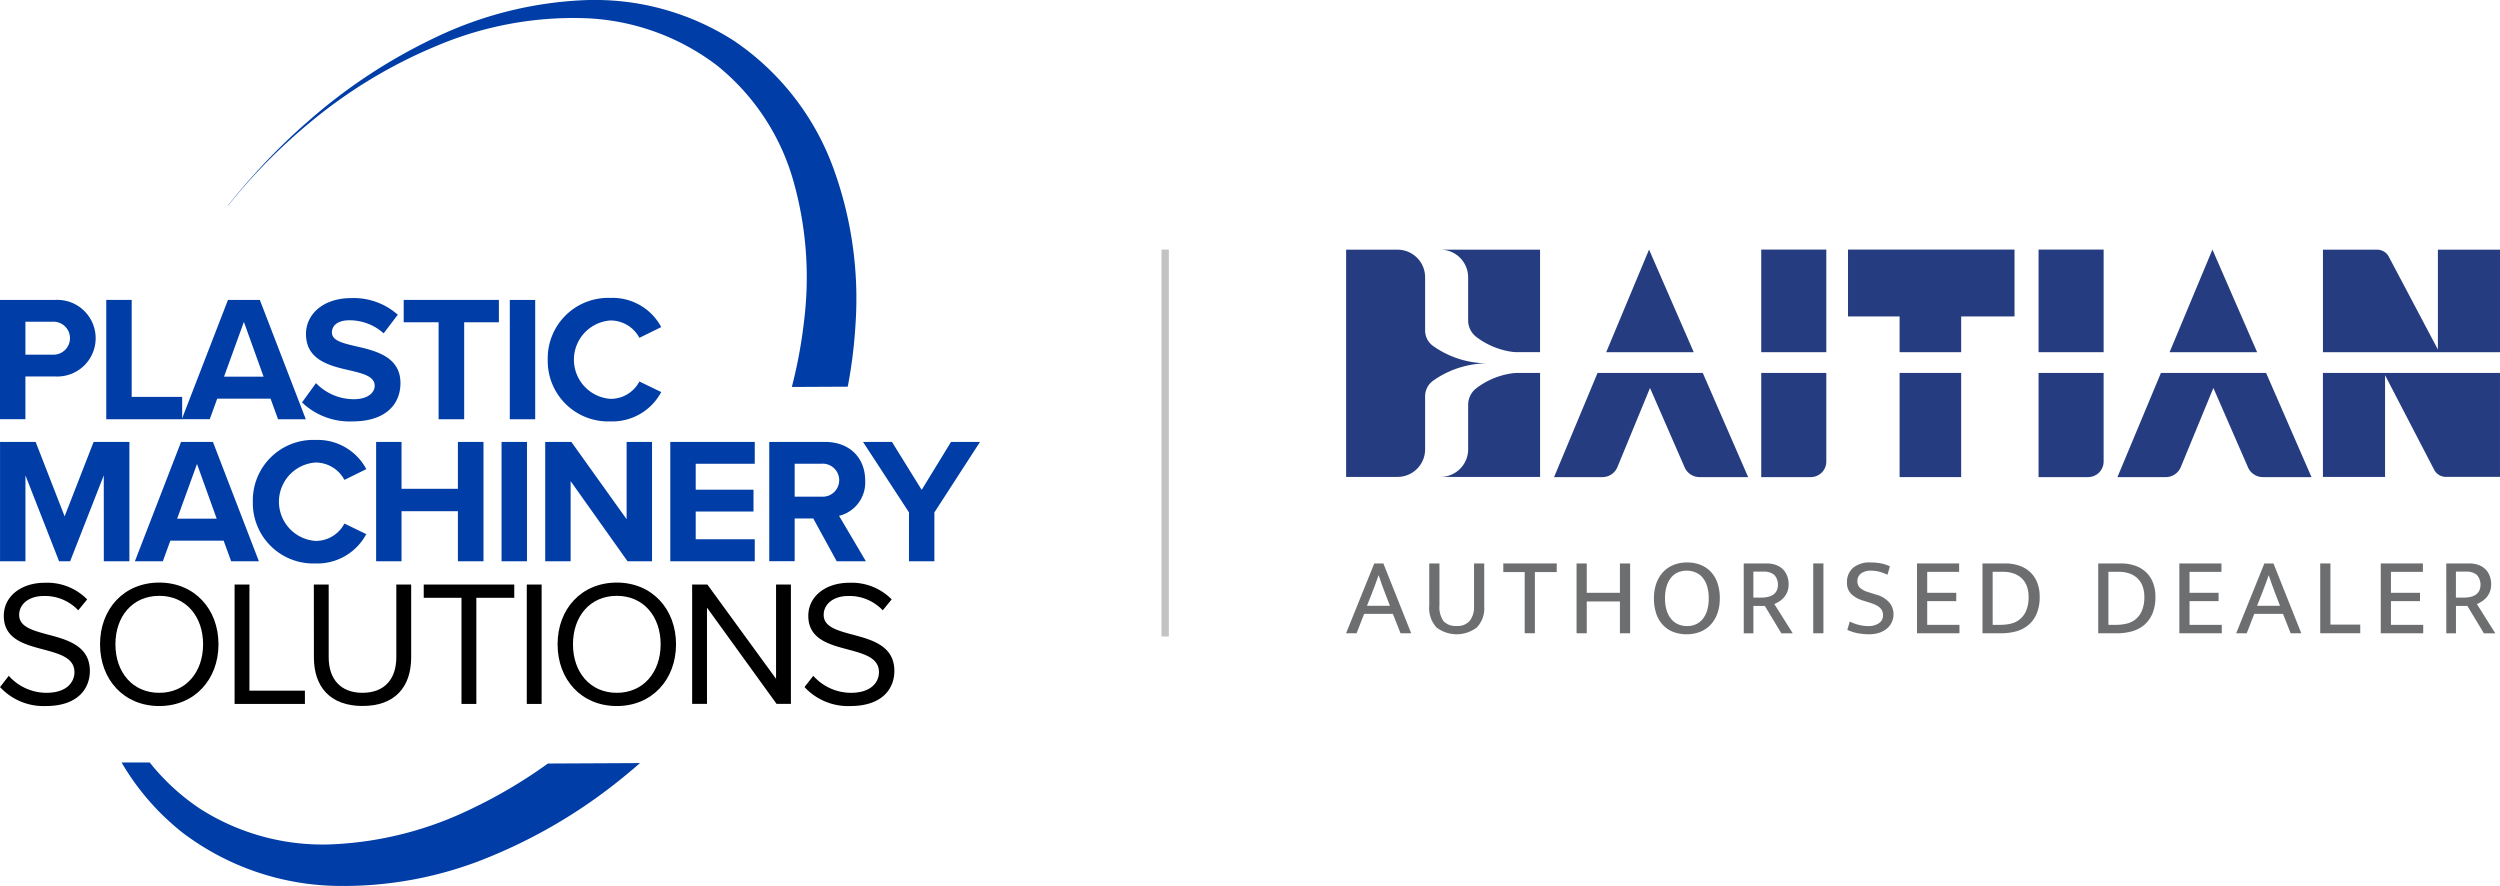 <svg xmlns="http://www.w3.org/2000/svg" width="339.241" height="120.235" viewBox="0 0 339.241 120.235">
  <g id="Group_25306" data-name="Group 25306" transform="translate(-61.759 -12.053)">
    <g id="Group_25303" data-name="Group 25303" transform="translate(61.759 12.053)">
      <g id="Group_25004" data-name="Group 25004" transform="translate(182.663 33.867)">
        <g id="Group_24794" data-name="Group 24794">
          <rect id="Rectangle_706" data-name="Rectangle 706" width="8.831" height="13.923" transform="translate(56.33 0)" fill="#253d80"/>
          <path id="Path_13793" data-name="Path 13793" d="M874.455,680.106h6.718a2.113,2.113,0,0,0,2.113-2.113V665.97h-8.831Z" transform="translate(-818.125 -649.232)" fill="#253d80"/>
          <rect id="Rectangle_707" data-name="Rectangle 707" width="8.831" height="13.923" transform="translate(93.962 0)" fill="#253d80"/>
          <path id="Path_13794" data-name="Path 13794" d="M935.782,680.106H942.5a2.113,2.113,0,0,0,2.113-2.113V665.97h-8.831Z" transform="translate(-841.821 -649.232)" fill="#253d80"/>
          <rect id="Rectangle_708" data-name="Rectangle 708" width="8.354" height="14.136" transform="translate(75.106 16.737)" fill="#253d80"/>
          <path id="Path_13795" data-name="Path 13795" d="M909,647.767h7.24v-9.074H893.644v9.074h7v4.849H909Z" transform="translate(-825.539 -638.693)" fill="#253d80"/>
          <path id="Path_13796" data-name="Path 13796" d="M845.987,638.693l-5.812,13.923h11.876Z" transform="translate(-804.88 -638.693)" fill="#253d80"/>
          <path id="Path_13797" data-name="Path 13797" d="M828.643,680.106h6.563a2.2,2.2,0,0,0,2.033-1.361l4.423-10.732,4.7,10.774a2.2,2.2,0,0,0,2.016,1.319h6.6L848.82,665.97H834.544Z" transform="translate(-800.424 -649.232)" fill="#253d80"/>
          <path id="Path_13798" data-name="Path 13798" d="M953.227,680.106h6.563a2.2,2.2,0,0,0,2.033-1.361l4.423-10.732,4.7,10.774a2.2,2.2,0,0,0,2.015,1.319h6.6L973.4,665.97H959.128Z" transform="translate(-848.561 -649.232)" fill="#253d80"/>
          <path id="Path_13799" data-name="Path 13799" d="M970.571,638.693l-5.812,13.923h11.876Z" transform="translate(-853.016 -638.693)" fill="#253d80"/>
          <path id="Path_13800" data-name="Path 13800" d="M998.667,680.079h8.431v-13.8l6.666,12.833a1.785,1.785,0,0,0,1.584.962h7.347V665.97H998.667Z" transform="translate(-866.118 -649.232)" fill="#253d80"/>
          <path id="Path_13801" data-name="Path 13801" d="M1022.7,638.714h-8.432v13.55l-6.664-12.6a1.785,1.785,0,0,0-1.578-.951h-7.355v13.911H1022.7Z" transform="translate(-866.118 -638.701)" fill="#253d80"/>
          <path id="Path_13802" data-name="Path 13802" d="M817.045,652.431V638.714h-13.5a3.754,3.754,0,0,1,3.741,3.741V648.3a2.833,2.833,0,0,0,1.108,2.252,10.382,10.382,0,0,0,4.788,2.015,5.63,5.63,0,0,0,.833.053h3.027Z" transform="translate(-790.728 -638.701)" fill="#253d80"/>
          <path id="Path_13803" data-name="Path 13803" d="M801.869,654.138a12.88,12.88,0,0,1-2.652-.276,12.752,12.752,0,0,1-3.975-1.567q-.4-.24-.775-.509a2.588,2.588,0,0,1-1.092-2.109v-7.221a3.741,3.741,0,0,0-3.741-3.741h-6.979v30.833h6.979a3.741,3.741,0,0,0,3.741-3.741V658.6a2.588,2.588,0,0,1,1.092-2.109q.378-.269.775-.509a12.75,12.75,0,0,1,3.975-1.567A12.885,12.885,0,0,1,801.869,654.138Z" transform="translate(-782.655 -638.701)" fill="#253d80"/>
          <path id="Path_13804" data-name="Path 13804" d="M808.4,668.046a2.835,2.835,0,0,0-1.111,2.254v6.038a3.75,3.75,0,0,1-3.741,3.741h13.5V665.97h-2.972a5.738,5.738,0,0,0-.79.047A10.4,10.4,0,0,0,808.4,668.046Z" transform="translate(-790.728 -649.232)" fill="#253d80"/>
        </g>
        <g id="Group_24796" data-name="Group 24796" transform="translate(0 42.456)">
          <path id="Path_13807" data-name="Path 13807" d="M786.476,708.1h1.234l3.775,9.476h-1.444L789,714.947h-3.9l-1.023,2.632h-1.429Zm-.993,5.746H788.6l-.631-1.639q-.257-.646-.467-1.248t-.421-1.233h-.03q-.211.631-.436,1.218t-.481,1.264Z" transform="translate(-782.655 -707.967)" fill="#6d6e70"/>
          <path id="Path_13808" data-name="Path 13808" d="M801.04,708.1h1.384v5.671a3.323,3.323,0,0,0,.557,2.166,2.243,2.243,0,0,0,1.79.646,2.122,2.122,0,0,0,1.783-.722,3.015,3.015,0,0,0,.564-1.91V708.1H808.5v5.806a3.77,3.77,0,0,1-.993,2.873,4.509,4.509,0,0,1-5.483.007,3.889,3.889,0,0,1-.985-2.955Z" transform="translate(-789.759 -707.967)" fill="#6d6e70"/>
          <path id="Path_13809" data-name="Path 13809" d="M824.664,708.1v1.173H821.7v8.3h-1.384v-8.3h-2.9V708.1Z" transform="translate(-796.085 -707.967)" fill="#6d6e70"/>
          <path id="Path_13810" data-name="Path 13810" d="M833.617,717.579V708.1H835v3.986h4.5V708.1h1.384v9.476H839.5v-4.317H835v4.317Z" transform="translate(-802.346 -707.967)" fill="#6d6e70"/>
          <path id="Path_13811" data-name="Path 13811" d="M855.225,707.882a4.96,4.96,0,0,1,1.775.309,3.845,3.845,0,0,1,1.407.917,4.2,4.2,0,0,1,.925,1.519,6.212,6.212,0,0,1,.331,2.129,5.89,5.89,0,0,1-.346,2.1,4.385,4.385,0,0,1-.947,1.527,3.928,3.928,0,0,1-1.422.933,5.218,5.218,0,0,1-3.557.007,3.835,3.835,0,0,1-1.407-.917,4.2,4.2,0,0,1-.924-1.519,6.213,6.213,0,0,1-.331-2.128,5.874,5.874,0,0,1,.346-2.1,4.375,4.375,0,0,1,.948-1.527,3.941,3.941,0,0,1,1.421-.933A4.917,4.917,0,0,1,855.225,707.882Zm-2.994,4.874a5.336,5.336,0,0,0,.234,1.67,3.361,3.361,0,0,0,.639,1.173,2.53,2.53,0,0,0,.956.692,3.035,3.035,0,0,0,1.166.226,2.928,2.928,0,0,0,1.151-.226,2.5,2.5,0,0,0,.932-.692,3.347,3.347,0,0,0,.625-1.173,5.508,5.508,0,0,0,.226-1.67,5.439,5.439,0,0,0-.234-1.7,3.29,3.29,0,0,0-.639-1.166,2.5,2.5,0,0,0-.956-.677,3.128,3.128,0,0,0-1.166-.218,2.978,2.978,0,0,0-1.158.226,2.418,2.418,0,0,0-.933.692,3.422,3.422,0,0,0-.617,1.173A5.518,5.518,0,0,0,852.231,712.756Z" transform="translate(-808.957 -707.882)" fill="#6d6e70"/>
          <path id="Path_13812" data-name="Path 13812" d="M870.582,708.1h3.084a3.716,3.716,0,0,1,1.3.211,2.586,2.586,0,0,1,.94.587,2.482,2.482,0,0,1,.571.9,3.191,3.191,0,0,1,.2,1.136,2.759,2.759,0,0,1-.165.977,2.63,2.63,0,0,1-.436.76,2.878,2.878,0,0,1-.625.556,4.284,4.284,0,0,1-.714.384l2.5,3.971h-1.549l-2.242-3.715h-1.549v3.715h-1.309Zm1.309,4.633h1.143a3.643,3.643,0,0,0,.865-.1,2.058,2.058,0,0,0,.691-.3,1.448,1.448,0,0,0,.466-.534,2.015,2.015,0,0,0-.331-2.151,2.182,2.182,0,0,0-1.467-.436h-1.368Z" transform="translate(-816.628 -707.967)" fill="#6d6e70"/>
          <path id="Path_13813" data-name="Path 13813" d="M887.336,708.1v9.476h-1.384V708.1Z" transform="translate(-822.567 -707.967)" fill="#6d6e70"/>
          <path id="Path_13814" data-name="Path 13814" d="M896.632,707.882a7.824,7.824,0,0,1,1.338.113,4.931,4.931,0,0,1,1.278.414l-.331,1.143a6.556,6.556,0,0,0-1.165-.428,4.409,4.409,0,0,0-1.061-.128,2.2,2.2,0,0,0-1.354.376,1.247,1.247,0,0,0-.5,1.053,1.2,1.2,0,0,0,.369.917,3.093,3.093,0,0,0,1.21.6l.948.3a3.577,3.577,0,0,1,1.827,1.106,2.528,2.528,0,0,1-.406,3.55,3.2,3.2,0,0,1-1.045.542,4.454,4.454,0,0,1-1.324.188,8.706,8.706,0,0,1-1.466-.128,5.788,5.788,0,0,1-1.482-.474l.331-1.128a6.262,6.262,0,0,0,1.263.466,5.451,5.451,0,0,0,1.293.15,2.463,2.463,0,0,0,1.385-.376,1.247,1.247,0,0,0,.571-1.113,1.512,1.512,0,0,0-.083-.5,1.241,1.241,0,0,0-.286-.444,2.131,2.131,0,0,0-.549-.391,5.407,5.407,0,0,0-.873-.346l-.947-.3a3.791,3.791,0,0,1-1.594-.9,2.126,2.126,0,0,1-.557-1.549,2.517,2.517,0,0,1,.82-1.978A3.48,3.48,0,0,1,896.632,707.882Z" transform="translate(-825.456 -707.882)" fill="#6d6e70"/>
          <path id="Path_13815" data-name="Path 13815" d="M908.9,708.1h5.717v1.143h-4.332v2.843h3.941v1.129h-3.941v3.218h4.377v1.143H908.9Z" transform="translate(-831.432 -707.967)" fill="#6d6e70"/>
          <path id="Path_13816" data-name="Path 13816" d="M926.465,708.1a5.881,5.881,0,0,1,1.865.286,4.128,4.128,0,0,1,1.481.85,3.88,3.88,0,0,1,.978,1.414,5.126,5.126,0,0,1,.353,1.978,5.7,5.7,0,0,1-.421,2.317,4.107,4.107,0,0,1-1.136,1.534,4.4,4.4,0,0,1-1.654.842,7.565,7.565,0,0,1-1.993.255h-2.557V708.1Zm-1.7,8.333H925.8a6.355,6.355,0,0,0,1.414-.158,3,3,0,0,0,1.226-.587,3.069,3.069,0,0,0,.865-1.166,4.65,4.65,0,0,0,.331-1.9,4.04,4.04,0,0,0-.24-1.444,2.829,2.829,0,0,0-.692-1.06,3.017,3.017,0,0,0-1.091-.654,4.246,4.246,0,0,0-1.421-.226h-1.429Z" transform="translate(-837.029 -707.967)" fill="#6d6e70"/>
          <path id="Path_13817" data-name="Path 13817" d="M952.057,708.1a5.88,5.88,0,0,1,1.865.286,4.127,4.127,0,0,1,1.482.85,3.881,3.881,0,0,1,.977,1.414,5.119,5.119,0,0,1,.354,1.978,5.7,5.7,0,0,1-.421,2.317,4.107,4.107,0,0,1-1.135,1.534,4.4,4.4,0,0,1-1.654.842,7.568,7.568,0,0,1-1.993.255h-2.557V708.1Zm-1.7,8.333h1.038a6.354,6.354,0,0,0,1.414-.158,3,3,0,0,0,1.226-.587,3.082,3.082,0,0,0,.865-1.166,4.66,4.66,0,0,0,.331-1.9,4.045,4.045,0,0,0-.241-1.444,2.831,2.831,0,0,0-.692-1.06,3.012,3.012,0,0,0-1.09-.654,4.257,4.257,0,0,0-1.422-.226h-1.429Z" transform="translate(-846.917 -707.967)" fill="#6d6e70"/>
          <path id="Path_13818" data-name="Path 13818" d="M966.917,708.1h5.716v1.143H968.3v2.843h3.941v1.129H968.3v3.218h4.377v1.143h-5.761Z" transform="translate(-853.851 -707.967)" fill="#6d6e70"/>
          <path id="Path_13819" data-name="Path 13819" d="M983.313,708.1h1.234l3.775,9.476h-1.444l-1.038-2.632h-3.9l-1.023,2.632h-1.429Zm-.992,5.746h3.113l-.631-1.639q-.256-.646-.466-1.248t-.421-1.233h-.03q-.21.631-.436,1.218t-.481,1.264Z" transform="translate(-858.709 -707.967)" fill="#6d6e70"/>
          <path id="Path_13820" data-name="Path 13820" d="M998.073,708.1h1.384v8.3h4.046v1.173h-5.43Z" transform="translate(-865.889 -707.967)" fill="#6d6e70"/>
          <path id="Path_13821" data-name="Path 13821" d="M1011.457,708.1h5.716v1.143h-4.332v2.843h3.941v1.129h-3.941v3.218h4.377v1.143h-5.761Z" transform="translate(-871.06 -707.967)" fill="#6d6e70"/>
          <path id="Path_13822" data-name="Path 13822" d="M1025.943,708.1h3.084a3.718,3.718,0,0,1,1.3.211,2.587,2.587,0,0,1,.94.587,2.48,2.48,0,0,1,.571.9,3.183,3.183,0,0,1,.2,1.136,2.751,2.751,0,0,1-.165.977,2.6,2.6,0,0,1-.437.76,2.862,2.862,0,0,1-.624.556,4.246,4.246,0,0,1-.714.384l2.5,3.971h-1.549l-2.241-3.715h-1.549v3.715h-1.309Zm1.309,4.633h1.143a3.636,3.636,0,0,0,.865-.1,2.054,2.054,0,0,0,.692-.3,1.452,1.452,0,0,0,.466-.534,2.015,2.015,0,0,0-.331-2.151,2.179,2.179,0,0,0-1.467-.436h-1.368Z" transform="translate(-876.657 -707.967)" fill="#6d6e70"/>
        </g>
      </g>
      <line id="Line_15" data-name="Line 15" y2="52.5" transform="translate(158.109 33.867)" fill="none" stroke="#c3c3c3" stroke-width="1"/>
      <g id="Group_25003" data-name="Group 25003">
        <g id="Group_25000" data-name="Group 25000" transform="translate(0 40.427)">
          <path id="Path_15747" data-name="Path 15747" d="M367.783,212h7.577a5.2,5.2,0,1,1,0,10.392h-4.129v5.8h-3.448Zm7.115,2.962h-3.667v4.467H374.9a2.238,2.238,0,1,0,0-4.467Z" transform="translate(-367.783 -211.731)" fill="#003da6"/>
          <path id="Path_15748" data-name="Path 15748" d="M385.6,212h3.449v13.16H395.9v3.035H385.6Z" transform="translate(-371.18 -211.731)" fill="#003da6"/>
          <path id="Path_15749" data-name="Path 15749" d="M410.307,225.4h-7.236l-1.019,2.792h-3.789L404.528,212h4.322l6.24,16.195h-3.764Zm-6.313-2.987h5.366l-2.671-7.43Z" transform="translate(-373.593 -211.731)" fill="#003da6"/>
          <path id="Path_15750" data-name="Path 15750" d="M420.317,223.232a7.1,7.1,0,0,0,5.148,2.185c1.894,0,2.817-.9,2.817-1.821,0-1.214-1.408-1.627-3.278-2.064-2.647-.607-6.046-1.335-6.046-4.953,0-2.7,2.331-4.881,6.143-4.881a9.01,9.01,0,0,1,6.313,2.258l-1.918,2.524a6.909,6.909,0,0,0-4.638-1.773c-1.554,0-2.38.68-2.38,1.651,0,1.093,1.361,1.433,3.229,1.87,2.671.607,6.07,1.408,6.07,5,0,2.962-2.113,5.2-6.483,5.2a9.333,9.333,0,0,1-6.872-2.574Z" transform="translate(-377.436 -211.674)" fill="#003da6"/>
          <path id="Path_15751" data-name="Path 15751" d="M440.2,215.034h-4.735V212h12.917v3.035h-4.71v13.16H440.2Z" transform="translate(-380.684 -211.731)" fill="#003da6"/>
          <path id="Path_15752" data-name="Path 15752" d="M453.253,212H456.7v16.195h-3.449Z" transform="translate(-384.075 -211.731)" fill="#003da6"/>
          <path id="Path_15753" data-name="Path 15753" d="M459.613,220.045a8.2,8.2,0,0,1,8.5-8.377,7.472,7.472,0,0,1,6.9,3.959l-2.962,1.456a4.435,4.435,0,0,0-3.933-2.355,5.331,5.331,0,0,0,0,10.635,4.39,4.39,0,0,0,3.933-2.355l2.962,1.433a7.516,7.516,0,0,1-6.9,3.982A8.2,8.2,0,0,1,459.613,220.045Z" transform="translate(-385.287 -211.668)" fill="#003da6"/>
        </g>
        <g id="Group_25001" data-name="Group 25001" transform="translate(0 59.7)">
          <path id="Path_15754" data-name="Path 15754" d="M381.865,240.352,377.3,252.007H375.8l-4.564-11.655v11.655h-3.448V235.812h4.831l3.934,10.1,3.934-10.1h4.855v16.195h-3.472Z" transform="translate(-367.783 -235.544)" fill="#003da6"/>
          <path id="Path_15755" data-name="Path 15755" d="M402.446,249.215H395.21l-1.02,2.792H390.4l6.265-16.195h4.322l6.239,16.195h-3.764Zm-6.312-2.987H401.5l-2.671-7.43Z" transform="translate(-372.095 -235.544)" fill="#003da6"/>
          <path id="Path_15756" data-name="Path 15756" d="M410.172,243.858a8.2,8.2,0,0,1,8.5-8.377,7.474,7.474,0,0,1,6.9,3.959L422.6,240.9a4.434,4.434,0,0,0-3.933-2.355,5.331,5.331,0,0,0,0,10.635,4.388,4.388,0,0,0,3.933-2.355l2.963,1.433a7.517,7.517,0,0,1-6.9,3.982A8.2,8.2,0,0,1,410.172,243.858Z" transform="translate(-375.863 -235.481)" fill="#003da6"/>
          <path id="Path_15757" data-name="Path 15757" d="M441.939,245.208H434.29v6.8h-3.448V235.812h3.448v6.361h7.649v-6.361h3.472v16.195h-3.472Z" transform="translate(-379.803 -235.544)" fill="#003da6"/>
          <path id="Path_15758" data-name="Path 15758" d="M451.872,235.812h3.448v16.195h-3.448Z" transform="translate(-383.812 -235.544)" fill="#003da6"/>
          <path id="Path_15759" data-name="Path 15759" d="M462.639,241.129v10.878h-3.447V235.812h3.545l7.5,10.489V235.812h3.448v16.195H470.36Z" transform="translate(-385.207 -235.544)" fill="#003da6"/>
          <path id="Path_15760" data-name="Path 15760" d="M480.161,235.812h11.461v2.962h-8.013v3.52h7.843v2.962h-7.843v3.764h8.013v2.987H480.161Z" transform="translate(-389.204 -235.544)" fill="#003da6"/>
          <path id="Path_15761" data-name="Path 15761" d="M502.724,246.2H500.2v5.8h-3.448V235.812h7.576c3.375,0,5.438,2.21,5.438,5.22a4.647,4.647,0,0,1-3.545,4.808l3.642,6.167h-3.957Zm1.093-7.429H500.2v4.467h3.618a2.241,2.241,0,1,0,0-4.467Z" transform="translate(-392.366 -235.544)" fill="#003da6"/>
          <path id="Path_15762" data-name="Path 15762" d="M518.711,245.378l-6.24-9.566H516.4l4.031,6.507,3.982-6.507h3.933l-6.191,9.566v6.629h-3.448Z" transform="translate(-395.363 -235.544)" fill="#003da6"/>
        </g>
        <g id="Group_25002" data-name="Group 25002" transform="translate(0 79.054)">
          <path id="Path_15763" data-name="Path 15763" d="M368.973,272.049a6.846,6.846,0,0,0,5.1,2.307c2.889,0,3.812-1.554,3.812-2.792,0-1.943-1.968-2.477-4.1-3.06-2.6-.68-5.488-1.408-5.488-4.588,0-2.671,2.38-4.492,5.56-4.492a7.619,7.619,0,0,1,5.756,2.257l-1.214,1.481a6.2,6.2,0,0,0-4.686-1.942c-1.943,0-3.327,1.044-3.327,2.574,0,1.627,1.87,2.113,3.934,2.671,2.646.7,5.657,1.529,5.657,4.928,0,2.355-1.6,4.759-5.972,4.759a8.02,8.02,0,0,1-6.216-2.574Z" transform="translate(-367.783 -259.399)"/>
          <path id="Path_15764" data-name="Path 15764" d="M392.59,259.393c4.783,0,8.036,3.594,8.036,8.376s-3.254,8.377-8.036,8.377c-4.809,0-8.037-3.594-8.037-8.377S387.782,259.393,392.59,259.393Zm0,1.8c-3.642,0-5.949,2.792-5.949,6.579,0,3.764,2.307,6.58,5.949,6.58,3.617,0,5.948-2.817,5.948-6.58C398.538,263.982,396.207,261.19,392.59,261.19Z" transform="translate(-370.979 -259.393)"/>
          <path id="Path_15765" data-name="Path 15765" d="M407.113,259.723h2.015v14.4h7.527v1.8h-9.543Z" transform="translate(-375.28 -259.456)"/>
          <path id="Path_15766" data-name="Path 15766" d="M420.4,259.723h2.015v9.858c0,2.962,1.6,4.832,4.589,4.832s4.589-1.87,4.589-4.832v-9.858h2.015V269.6c0,4.031-2.21,6.6-6.6,6.6s-6.6-2.6-6.6-6.58Z" transform="translate(-377.813 -259.456)"/>
          <path id="Path_15767" data-name="Path 15767" d="M443.946,261.52h-5.123v-1.8h12.286v1.8h-5.147v14.4h-2.015Z" transform="translate(-381.324 -259.456)"/>
          <path id="Path_15768" data-name="Path 15768" d="M456.1,259.723h2.015v16.2H456.1Z" transform="translate(-384.618 -259.456)"/>
          <path id="Path_15769" data-name="Path 15769" d="M469.3,259.393c4.783,0,8.036,3.594,8.036,8.376s-3.254,8.377-8.036,8.377c-4.809,0-8.037-3.594-8.037-8.377S464.492,259.393,469.3,259.393Zm0,1.8c-3.642,0-5.949,2.792-5.949,6.579,0,3.764,2.307,6.58,5.949,6.58,3.617,0,5.948-2.817,5.948-6.58C475.248,263.982,472.917,261.19,469.3,261.19Z" transform="translate(-385.601 -259.393)"/>
          <path id="Path_15770" data-name="Path 15770" d="M485.837,262.855v13.063h-2.014v-16.2h2.063l9.324,12.8v-12.8h2.015v16.2h-1.943Z" transform="translate(-389.902 -259.456)"/>
          <path id="Path_15771" data-name="Path 15771" d="M503.852,272.049a6.847,6.847,0,0,0,5.1,2.307c2.889,0,3.812-1.554,3.812-2.792,0-1.943-1.967-2.477-4.1-3.06-2.6-.68-5.488-1.408-5.488-4.588,0-2.671,2.38-4.492,5.56-4.492a7.617,7.617,0,0,1,5.755,2.257l-1.214,1.481a6.2,6.2,0,0,0-4.686-1.942c-1.943,0-3.327,1.044-3.327,2.574,0,1.627,1.87,2.113,3.934,2.671,2.647.7,5.658,1.529,5.658,4.928,0,2.355-1.6,4.759-5.973,4.759a8.022,8.022,0,0,1-6.216-2.574Z" transform="translate(-393.493 -259.399)"/>
        </g>
        <path id="Path_15794" data-name="Path 15794" d="M482.688,186.236a48,48,0,0,1,1.459,19.044,65.192,65.192,0,0,1-1.658,8.951l7.587-.037a64.959,64.959,0,0,0,1.045-8.341,51.66,51.66,0,0,0-3.059-21.484,35.587,35.587,0,0,0-13.372-17.077,34.89,34.89,0,0,0-20.481-5.543,51.789,51.789,0,0,0-20.144,5.083,74.234,74.234,0,0,0-17.181,11.317,81.636,81.636,0,0,0-7.32,7.21c-1.287,1.42-2.521,2.888-3.713,4.388l.231-.237a77.337,77.337,0,0,1,10.988-11.142,67.044,67.044,0,0,1,17.438-10.514,47.558,47.558,0,0,1,19.683-3.671,31.468,31.468,0,0,1,18.131,6.412A30.91,30.91,0,0,1,482.688,186.236Z" transform="translate(-375.039 -161.721)" fill="#003da6"/>
        <path id="Path_15795" data-name="Path 15795" d="M435.516,295.9a47.912,47.912,0,0,1-18.509,4.748,30.9,30.9,0,0,1-18.155-4.792,29.991,29.991,0,0,1-6.865-6.3h-3.819a33.81,33.81,0,0,0,8.342,9.574,35.6,35.6,0,0,0,20.458,7.163,51.729,51.729,0,0,0,21.318-4.006,71.28,71.28,0,0,0,18.443-11.137q.906-.743,1.786-1.516l-12.5.062A66.585,66.585,0,0,1,435.516,295.9Z" transform="translate(-371.669 -186.088)" fill="#003da6"/>
      </g>
    </g>
  </g>
</svg>
